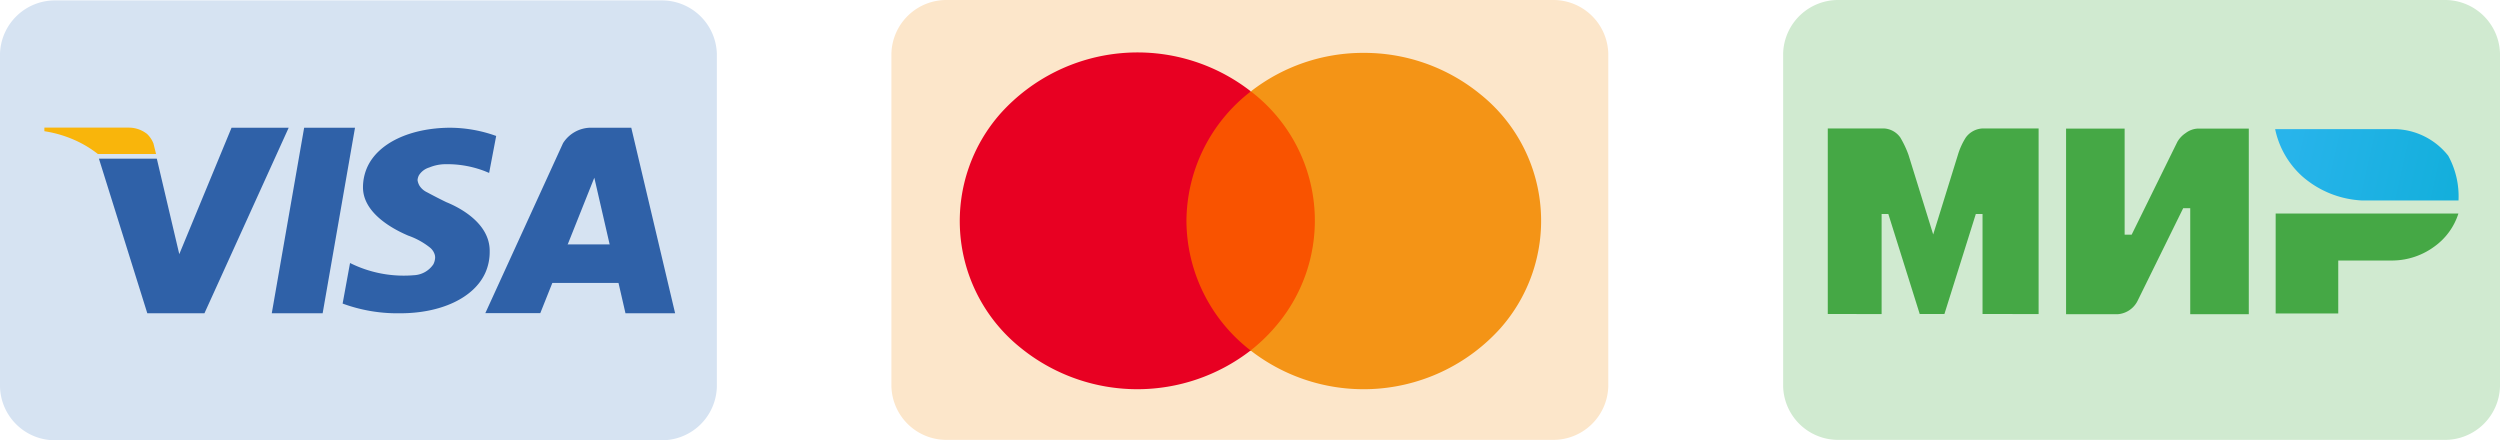 <?xml version="1.0" encoding="UTF-8"?> <svg xmlns="http://www.w3.org/2000/svg" xmlns:xlink="http://www.w3.org/1999/xlink" id="Слой_1" data-name="Слой 1" viewBox="0 0 171.017 30.118"> <defs> <style>.cls-1{fill:none;}.cls-2{clip-path:url(#clip-path);}.cls-3{fill:#d6e3f2;}.cls-4{fill:#2f61a8;}.cls-5{fill:#f9b50b;}.cls-6{clip-path:url(#clip-path-2);}.cls-7{fill:#fce6ca;}.cls-8{fill:#f95300;}.cls-9{fill:#f49416;}.cls-10{fill:#e80022;}.cls-11{clip-path:url(#clip-path-3);}.cls-12{fill:#d0ead0;}.cls-13{fill:#45a845;}.cls-14{fill:url(#Безымянный_градиент);}</style> <clipPath id="clip-path" transform="translate(-0.502 -0.728)"> <rect class="cls-1" x="0.255" width="50" height="31"></rect> </clipPath> <clipPath id="clip-path-2" transform="translate(-0.502 -0.728)"> <rect class="cls-1" x="61" width="50" height="31"></rect> </clipPath> <clipPath id="clip-path-3" transform="translate(-0.502 -0.728)"> <rect class="cls-1" x="122" width="50" height="31"></rect> </clipPath> <linearGradient id="Безымянный_градиент" x1="158.744" y1="11.679" x2="170.211" y2="14.249" gradientTransform="translate(-1.971 -1.117)" gradientUnits="userSpaceOnUse"> <stop offset="0" stop-color="#28b4eb"></stop> <stop offset="1" stop-color="#14afdc"></stop> </linearGradient> </defs> <g class="cls-2"> <path class="cls-3" d="M45.694,30.845H4.348A3.762,3.762,0,0,1,.502,27.198V4.404A3.762,3.762,0,0,1,4.348.757H45.694a3.762,3.762,0,0,1,3.846,3.647V27.198A3.762,3.762,0,0,1,45.694,30.845Z" transform="translate(-0.502 -0.728)"></path> <polygon class="cls-4" points="38.708 16.717 41.806 16.717 42.433 19.354 37.683 19.354 38.708 16.717"></polygon> <path class="cls-4" d="M33.702,22.148l5.316-11.627a2.269,2.269,0,0,1,1.88-1.057h2.787l3,12.695H43.289l-2.132-9.275L37.462,22.148Z" transform="translate(-0.502 -0.728)"></path> <path class="cls-4" d="M23.94,21.494a10.832,10.832,0,0,0,3.923.664c2.753.008,5.066-1.027,5.846-2.786a3.484,3.484,0,0,0,.291-1.438,2.557,2.557,0,0,0-.042-.509c-.322-1.747-2.398-2.654-2.932-2.871-.485-.236-.921-.463-1.313-.674a1.226,1.226,0,0,1-.514-.447,1.033,1.033,0,0,1-.134-.387.884.884,0,0,1,.092-.323,1.253,1.253,0,0,1,.71-.538,2.945,2.945,0,0,1,1.16-.225,7.132,7.132,0,0,1,2.658.483l.277.114.482-2.528a9.4,9.4,0,0,0-3.212-.563c-2.652.027-4.875,1.031-5.622,2.733a3.36,3.36,0,0,0-.277,1.33,2.249,2.249,0,0,0,.019.31c.223,1.686,2.316,2.683,3.081,3.009a5.096,5.096,0,0,1,1.484.817.992.992,0,0,1,.332.512.791.791,0,0,1,.019.18,1.13,1.13,0,0,1-.119.447,1.692,1.692,0,0,1-1.326.75,8.226,8.226,0,0,1-4.376-.835Z" transform="translate(-0.502 -0.728)"></path> <polygon class="cls-4" points="20.806 8.736 24.285 8.736 22.071 21.431 18.591 21.431 20.806 8.736 20.806 8.736"></polygon> <polygon class="cls-4" points="6.766 10.852 10.727 10.852 12.264 17.386 15.84 8.736 19.749 8.736 13.985 21.431 10.077 21.431 6.766 10.852"></polygon> <path class="cls-5" d="M3.538,9.459H9.352a2.01,2.01,0,0,1,1.213.435,1.844,1.844,0,0,1,.434.648l.178.719H7.194a7.411,7.411,0,0,0-1.345-.841,8.148,8.148,0,0,0-2.311-.716Z" transform="translate(-0.502 -0.728)"></path> </g> <g class="cls-6"> <path class="cls-7" d="M106.673,30.818H65.327a3.762,3.762,0,0,1-3.846-3.647V4.376A3.762,3.762,0,0,1,65.327.729h41.346a3.762,3.762,0,0,1,3.846,3.647V27.171A3.762,3.762,0,0,1,106.673,30.818Z" transform="translate(-0.502 -0.728)"></path> <path class="cls-8" d="M90.921,6.98l-10.116.032.317,17.732,10.116-.032Z" transform="translate(-0.502 -0.728)"></path> <path class="cls-9" d="M93.795,4.345a12.491,12.491,0,0,0-7.726,2.635A11.109,11.109,0,0,1,88.176,22.548q-.19.249-.393.487-.068.08-.137.159a11.852,11.852,0,0,1-1.594,1.509,12.591,12.591,0,0,0,17.082-1.512,11.095,11.095,0,0,0-.946-15.662q-.236-.209-.483-.404-.082-.067-.166-.132A12.541,12.541,0,0,0,93.795,4.345Z" transform="translate(-0.502 -0.728)"></path> <path class="cls-10" d="M81.663,15.849a11.256,11.256,0,0,1,4.406-8.869A12.607,12.607,0,0,0,68.963,8.47,11.108,11.108,0,0,0,69.885,24.153q.236.21.483.405.082.067.166.132a12.661,12.661,0,0,0,15.518.013A11.254,11.254,0,0,1,81.663,15.849Z" transform="translate(-0.502 -0.728)"></path> </g> <g class="cls-11"> <path class="cls-12" d="M167.673,30.818H126.327a3.762,3.762,0,0,1-3.846-3.647V4.376A3.762,3.762,0,0,1,126.327.729h41.346a3.762,3.762,0,0,1,3.846,3.647V27.171A3.762,3.762,0,0,1,167.673,30.818Z" transform="translate(-0.502 -0.728)"></path> <path class="cls-13" d="M156.173,15.336h12.5a4.418,4.418,0,0,1-1.634,2.251,4.894,4.894,0,0,1-2.818.961h-3.767v3.624h-4.281Z" transform="translate(-0.502 -0.728)"></path> <path class="cls-14" d="M156.137,9.56h8.204a4.773,4.773,0,0,1,3.637,1.823,5.769,5.769,0,0,1,.703,3.06h-6.57a6.693,6.693,0,0,1-4.121-1.654A5.983,5.983,0,0,1,156.137,9.56Z" transform="translate(-0.502 -0.728)"></path> <path class="cls-13" d="M141.835,9.527h4.006v7.254h.481l3.125-6.348a1.805,1.805,0,0,1,.57-.603,1.501,1.501,0,0,1,.792-.304h3.526v12.695h-4.006V14.968h-.481l-3.125,6.348a1.654,1.654,0,0,1-1.362.907h-3.526Z" transform="translate(-0.502 -0.728)"></path> <path class="cls-13" d="M125.534,9.515h3.836a1.462,1.462,0,0,1,1.117.606,6.774,6.774,0,0,1,.571,1.207l1.688,5.441,1.688-5.441a4.722,4.722,0,0,1,.542-1.193,1.508,1.508,0,0,1,1.145-.62h3.836v12.695H136.121v-6.842h-.46L133.513,22.21h-1.688L129.677,15.368h-.46v6.842H125.534Z" transform="translate(-0.502 -0.728)"></path> </g> </svg> 